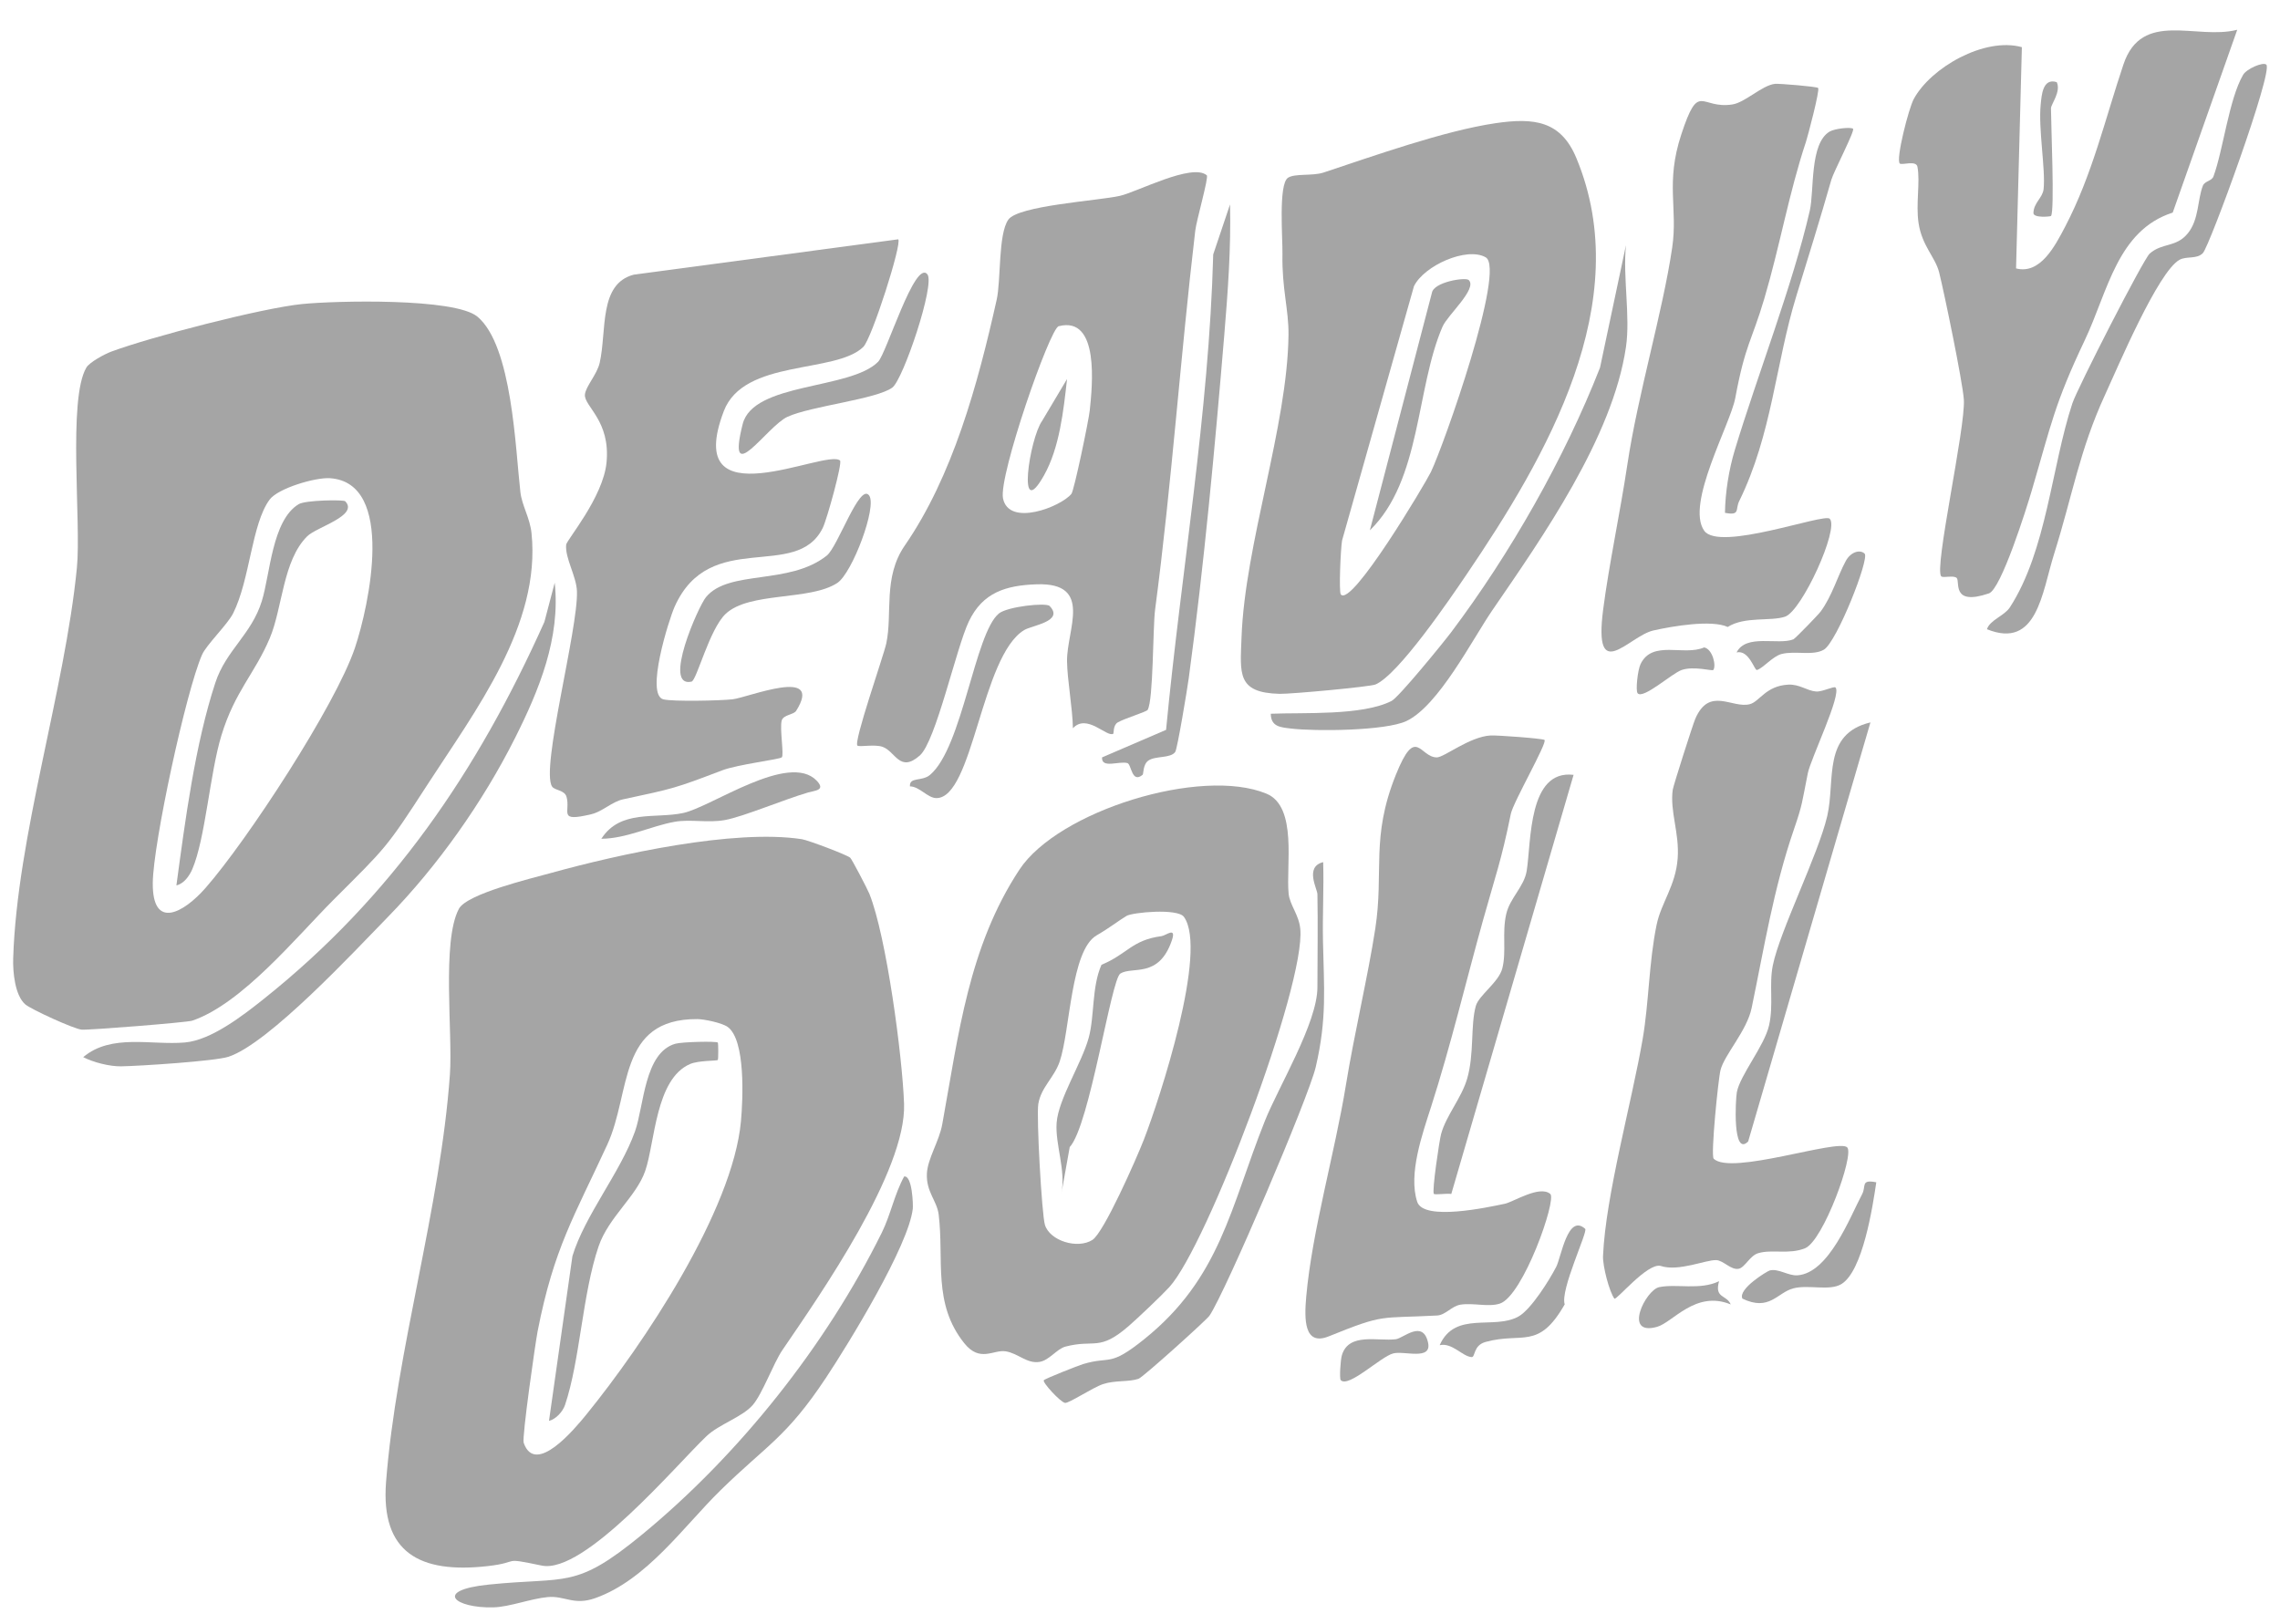 <?xml version="1.0" encoding="UTF-8"?> <svg xmlns="http://www.w3.org/2000/svg" id="_Слой_1" version="1.1" viewBox="0 0 716.889 510.667"><defs><style> .st0 { fill: #a5a5a5; } </style></defs><path class="st0" d="M267.34,269.743c.514.471,5.412,9.824,6.025,11.361,5.341,13.387,10.363,50.927,10.895,66.013.746,21.151-26.176,59.76-38.25,77.444-2.807,4.111-6.236,13.666-9.298,17.256-3.193,3.744-10.667,6.122-14.516,9.774-9.505,9.02-38.443,43.533-51.868,40.747-13.182-2.735-6.192-1.048-17.046.172-21.222,2.385-33.615-4.151-31.898-26.424,3.193-41.421,17.092-86.096,20.078-128.178.925-13.04-2.614-41.82,2.819-52.097,2.506-4.74,22.734-9.552,28.987-11.285,21.223-5.881,57.537-13.887,78.847-10.622,1.952.299,14.239,4.934,15.224,5.837ZM228.786,322.94c-1.758-1.266-7.335-2.449-9.593-2.456-25.048-.085-20.718,23.122-28.239,39.46-10.352,22.487-16.787,32.524-21.899,58.644-.733,3.747-4.975,33.449-4.398,35.126,3.654,10.62,16.151-4.507,19.688-8.854,17.909-22.011,46.08-64.108,48.634-92.317.626-6.911,1.483-25.517-4.193-29.604Z"></path><path class="st0" d="M150.117,99.581c10.945,9.165,11.93,41.512,13.502,55.126.503,4.356,2.999,8.104,3.505,12.972,2.998,28.857-17.742,55.922-32.681,79.008-13.165,20.345-12.915,19.609-29.597,36.301-11.631,11.638-28.751,32.676-44.401,37.985-1.674.568-32.531,3.022-34.779,2.825-2.457-.215-15.926-6.399-17.707-7.939-3.29-2.845-3.942-10.235-3.813-14.44,1.174-38.292,16.261-84.324,20.036-122.891,1.4-14.303-2.919-52.908,2.97-62.929.996-1.694,5.731-4.241,7.801-5.012,12.34-4.597,47.325-13.701,60.073-14.978,10.468-1.049,47.994-1.97,55.091,3.973ZM63.516,205.922c-5.065,11.601-15.349,59.222-15.479,71.709-.157,14.992,9.711,9.424,16.523,1.682,12.999-14.775,40.962-57.477,47.046-75.6,4.417-13.157,12.863-51.949-7.872-53.329-4.548-.303-16.33,3.161-18.97,6.742-5.669,7.689-6.137,25.127-11.457,35.745-1.754,3.501-8.415,9.9-9.791,13.051Z"></path><path class="st0" d="M461.094,180.707c-5.152,7.594-21.388,31.483-28.6,34.544-1.73.735-26.65,3.033-30.165,2.946-13.508-.335-12.363-6.412-11.965-17.642,1.044-29.433,14.44-66.418,14.773-95.192.094-8.094-2.115-14.526-1.9-25.561.091-4.654-1.317-21.849,1.724-23.889,2.15-1.442,7.71-.504,11.167-1.647,15.605-5.157,37.894-13.133,54.031-15.514,12.29-1.813,20.621-.727,25.477,10.921,18.906,45.355-9.432,94.021-34.542,131.033ZM467.139,80.921c-5.951-3.412-19.442,2.63-22.564,9.114l-22.591,79.918c-.471,2.677-1.031,16.125-.414,16.957,3.26,4.398,26.7-35.069,28.334-38.461,4.021-8.345,23.648-63.851,17.235-67.528Z"></path><path class="st0" d="M355.005,416.91c-9.464,8.25-10.741,4.145-19.978,6.561-2.743.717-5.097,4.313-8.152,4.812-3.993.651-6.719-2.7-10.681-3.325-3.824-.603-8.063,3.624-13.004-2.548-9.99-12.478-6.315-26.217-8.045-40.449-.528-4.347-3.967-7.11-3.708-12.879.21-4.682,3.856-10.167,4.825-15.494,5.147-28.315,8.276-55.796,24.254-80.085,12.169-18.498,57.191-32.423,77.704-23.904,9.837,4.085,6.058,22.798,6.96,31.482.37,3.565,3.245,6.575,3.663,11.074,1.65,17.767-29.337,99.685-41.222,112.656-2.417,2.638-9.883,9.718-12.614,12.098ZM354.215,288.029c-2.272,1.343-5.292,3.744-9.403,6.117-8.165,4.714-8.298,29.828-11.607,39.641-1.726,5.12-5.861,8.076-6.736,13.386-.64,3.886,1.105,34.806,2.076,38.001,1.534,5.046,10.255,7.735,14.941,4.751,3.619-2.305,13.946-25.793,16.167-31.52,5.027-12.961,20.234-59.5,12.601-70.072-1.988-2.753-16.16-1.414-18.04-.303Z"></path><path class="st0" d="M282.423,75.259c1.281,1.247-8.311,31.235-10.985,33.844-8.729,8.513-37.577,3.683-43.86,20.202-13.347,35.096,32.141,11.702,36.543,15.517.826.716-4.102,18.5-5.421,21.186-8.299,16.905-35.453-.055-46.561,24.745-1.813,4.047-9.295,27.779-3.532,29.182,3.018.734,17.857.413,21.712-.018,4.914-.55,28.833-10.428,20.016,3.622-.785,1.25-4.076,1.22-4.555,3.085-.657,2.56.786,10.819.04,11.536-.699.671-13.828,2.219-18.777,4.106-14.915,5.686-15.322,5.724-31.162,9.11-3.449.737-6.396,3.827-9.966,4.68-10.741,2.569-6.423-.72-7.788-5.487-.622-2.171-3.703-1.947-4.543-3.229-3.637-5.551,8.223-49.492,7.825-61.368-.16-4.775-3.79-10.457-3.396-14.669.136-1.458,11.592-14.841,12.689-25.79,1.331-13.281-7.112-17.724-6.786-21.443.222-2.527,3.82-6.33,4.646-9.981,2.276-10.058-.385-24.843,10.721-27.717l83.14-11.113Z"></path><path class="st0" d="M379.443,55.126c.675.578-3.233,14.097-3.624,17.408-4.704,39.911-7.35,79.175-12.625,119.173-.734,5.568-.521,28.49-2.342,31.528-.39.65-7.307,2.698-9.419,3.953-1.483.882-1.218,3.449-1.379,3.55-2.013,1.257-8.306-6.501-12.702-1.717-.116-6.419-1.769-15.117-1.848-21.066-.132-9.935,8.35-24.804-9.547-24.204-9.729.326-16.977,2.587-21.313,11.645-3.999,8.353-10.352,37.716-15.435,42.192-6.34,5.582-7.644-1.319-11.726-2.73-2.499-.864-7.121.111-7.865-.371-1.4-.908,8.216-28.246,9.047-32.122,2.018-9.409-1.076-20.802,5.814-30.797,15.031-21.804,22.898-50.386,28.903-77.313,1.387-6.22.435-20.548,3.654-25.172,3.09-4.439,28.063-5.933,35.04-7.479,5.389-1.194,22.764-10.419,27.367-6.479ZM336.874,155.319c.853-1.039,5.441-23.057,5.774-26.262.775-7.476,3.206-29.829-9.782-26.467-2.773.718-18.896,47-17.497,54.112,1.789,9.096,18.163,2.689,21.505-1.384Z"></path><path class="st0" d="M703.443,9.361l-20.283,57.492c-17.445,5.606-20.382,24.809-27.637,40.095-9.548,20.12-10.487,26.255-16.698,47.37-1.644,5.59-9.621,30.985-13.462,32.291-11.908,4.05-8.998-3.728-10.123-4.842-.972-.963-4.228.075-4.853-.519-2.387-2.27,7.71-46.96,7.093-55.618-.409-5.747-6.129-33.378-7.756-39.941-1.193-4.812-5.37-8.287-6.473-15.494-.918-5.997.558-12.978-.356-17.745-.414-2.159-4.915-.403-5.557-1.036-1.305-1.287,2.783-17.269,4.379-20.237,5.346-9.94,22.308-19.614,34.012-16.341l-1.829,69.573c7.592,1.985,12.232-7.013,15.371-13,8.615-16.429,12.632-34.009,18.401-51.159,5.812-17.281,22.982-7.562,35.771-10.888Z"></path><path class="st0" d="M485.619,232.692c1.054.722-9.831,19.557-10.581,23.265-2.98,14.725-4.917,19.73-8.723,33.379-5.531,19.84-10.075,39.155-16.34,58.711-2.717,8.482-7.23,21.148-4.371,29.898,1.995,6.106,22.033,1.769,27.556.608,2.666-.56,10.944-5.918,14.284-3.086,2.094,1.775-8.539,32.06-15.841,34.48-3.594,1.191-8.47-.318-12.448.352-2.755.464-4.64,3.256-7.305,3.399-18.37.985-16.259-.658-34.036,6.547-7.868,3.189-7.729-5.479-7.1-12.524,1.843-20.664,9.027-45.339,12.446-66.351,2.685-16.503,6.951-34.304,9.261-49.316,2.776-18.035-1.499-28.593,6.482-48.426,6.317-15.698,7.45-5.503,12.846-5.443,2.318.026,10.31-6.535,16.942-6.896,1.974-.107,16.227.924,16.928,1.404Z"></path><path class="st0" d="M577.133,216.204c2.02,2.142-7.781,22.348-8.71,26.961-1.865,9.265-1.586,9.584-4.368,17.662-6.396,18.574-9.395,37.405-13.285,56.119-1.517,7.3-8.547,14.644-9.8,19.586-.713,2.812-3.123,26.831-2.149,27.833,5.266,5.415,39.137-6.339,41.983-3.546,2.326,2.283-7.536,29.414-13.241,31.729-5.051,2.05-10.389.241-14.769,1.562-2.604.785-4.157,4.518-6.111,4.89-2.449.466-4.767-2.623-7.041-2.72-3.282-.14-11.868,3.71-17.486,1.825-4.144-1.091-14.014,10.999-14.547,10.286-1.588-2.124-3.711-10.265-3.573-13.422.828-19.041,9.028-48.265,12.469-68.257,1.967-11.429,1.948-24.126,4.38-35.892,1.44-6.968,5.991-12.274,6.621-20.872.589-8.024-2.49-14.756-1.554-21.562.185-1.346,6.339-20.584,7.076-22.303,4.431-10.346,11.613-3.175,17.172-4.638,3.052-.803,4.997-5.775,12.071-6.14,3.554-.183,5.766,1.875,8.708,2.153,1.947.183,5.669-1.767,6.154-1.253Z"></path><path class="st0" d="M571.657,27.663c.635.588-3.312,15.418-3.805,16.896-5.358,16.081-8.227,32.898-13.137,49.446-3.947,13.302-5.975,14.295-9.102,31.169-1.534,8.278-15.675,33.35-9.769,41.725,4.706,6.673,37.657-5.561,39.463-3.775,3.074,3.041-8.729,28.988-14.029,30.801-4.509,1.542-12.678-.165-18.04,3.239-5.093-2.331-17.287-.272-23.376,1.106-7.741,1.751-18.894,17.403-15.784-6.637,1.815-14.027,5.373-30.645,7.596-45.483,3.353-22.384,11.076-47.76,14.102-68.265,1.834-12.423-2.176-20.304,2.859-35.589,5.589-16.967,5.887-7.901,16.018-9.439,4.104-.623,9.41-6.091,13.499-6.494,1.176-.116,13.008.839,13.506,1.299Z"></path><path class="st0" d="M122.032,288.294c-10.43,10.679-37.509,39.897-50.213,44.041-4.185,1.365-27.771,2.908-33.762,3.002-3.567.056-8.694-1.235-11.889-2.891,8.847-7.467,21.427-3.684,32.002-4.613,8.216-.722,18.186-8.445,24.755-13.681,40.258-32.089,67.15-71.503,88.254-118.594l3.234-12.3c1.873,17.317-4.909,33.774-12.469,48.826-10.159,20.225-24.385,40.311-39.912,56.209Z"></path><path class="st0" d="M259.695,433.296c-12.459,18.793-18.521,21.04-33.201,35.42-11.482,11.248-23.114,28.111-39.353,33.866-6.758,2.395-9.578-.836-14.951-.333s-11.982,3.101-17.068,3.231c-12.114.31-18.993-5.357-1.515-7.157,24.854-2.56,27.115,1.672,48.306-15.761,30.492-25.084,57.761-59.392,75.337-94.902,2.765-5.585,4.001-12.154,7.038-17.684,2.576-.382,2.843,8.991,2.718,10.115-1.296,11.64-20.077,42.295-27.309,53.204Z"></path><path class="st0" d="M511.247,109.114c-4.158,28.443-26.404,60.014-42.042,82.832-6.226,9.085-16.903,30.069-27.02,34.819-6.54,3.071-28.602,3.273-36.286,2.341-3.135-.38-6.307-.507-6.332-4.65,10.304-.429,28.766.665,37.975-4.024,2.274-1.158,16.206-18.239,18.8-21.687,18.456-24.536,35.541-54.539,46.747-83.145l8.159-38.52c-1.028,9.997,1.409,22.397,0,32.034Z"></path><path class="st0" d="M712.594,20.343c2.17,2.255-17.81,56.949-19.946,59.237-1.885,2.019-5.143.881-7.374,2.133-6.753,3.791-19.381,33.722-23.411,42.486-8.03,17.459-10.187,31.527-15.994,49.978-3.83,12.169-5.332,30.099-21.121,23.699.913-2.9,5.485-4.212,7.213-6.884,11.579-17.904,13.1-44.315,19.649-64.159,1.554-4.71,22.31-45.316,24.309-47.081,3.959-3.496,8.306-1.861,11.963-6.343,3.591-4.402,3.03-10.616,4.761-15.017.574-1.46,2.784-1.451,3.317-2.889,3.078-8.306,4.849-24.223,9.321-31.958,1.109-1.918,6.363-4.19,7.314-3.201Z"></path><path class="st0" d="M414.229,281.183c-.032-1.628-4.072-8.619,1.812-10.059.24,8.231-.229,16.529-.065,24.775.292,14.646,1.307,24.35-2.278,39.668-2.229,9.522-28.422,70.924-33.435,78.226-.889,1.295-20.874,19.341-22.288,19.814-3.187,1.064-7.344.395-11.152,1.663-3.303,1.1-10.76,6.113-11.961,5.905-1.463-.252-7.182-6.47-6.662-7.122.417-.523,10.992-4.677,12.37-5.088,8.829-2.629,8.076,1.095,19.128-7.762,24-19.232,27.113-41.344,38.004-68.684,4.261-10.697,16.528-30.844,16.528-42.049,0-9.753.189-19.54,0-29.288Z"></path><path class="st0" d="M359.279,243.643c-3.476,2.902-3.507-3.326-4.808-3.676-2.623-.707-8.174,1.831-7.96-1.78l20.13-8.664c4.767-49.91,13.467-99.288,14.825-149.511l5.288-15.735c.326,13.715-.682,27.521-1.82,41.17-2.955,35.439-6.357,72.347-11.161,107.823-.445,3.284-3.571,22.242-4.255,23.203-1.463,2.056-6.104,1.172-8.39,2.675-1.79,1.177-1.557,4.254-1.848,4.497Z"></path><path class="st0" d="M494.772,243.675l-38.447,131.793c-1.485-.233-5.083.354-5.475-.023-.682-.655,1.718-16.781,2.255-18.777,1.574-5.843,6.407-11.308,8.2-17.427,2.274-7.76,1.018-16.8,2.73-22.897.939-3.345,7.218-7.453,8.33-11.806,1.352-5.298-.134-11.14,1.228-17.078,1.181-5.153,5.66-8.588,6.454-13.682,1.434-9.202.443-31.836,14.725-30.104Z"></path><path class="st0" d="M549.661,358.973c-4.983,4.969-3.952-13.368-3.558-15.477,1.013-5.418,8.638-14.521,10.124-20.995,1.497-6.525-.058-12.765,1.197-18.939,2.197-10.812,14.322-34.902,17.111-46.957,2.612-11.294-1.656-25.799,13.576-29.422l-38.449,131.791Z"></path><path class="st0" d="M582.637,40.488c.705.513-6.086,13.484-6.817,16.046-3.583,12.567-7.232,24.228-11.015,36.579-6.567,21.446-7.623,43.417-17.963,64.494-1.286,2.621.413,4.595-4.466,3.668.073-6.403,1.248-13.661,3.095-19.768,7.153-23.66,18.161-51.713,23.575-75.273,1.43-6.223-.106-21.131,6.251-24.868,1.545-.908,6.504-1.487,7.341-.878Z"></path><path class="st0" d="M228.17,193.043c-5.155,4.862-9.098,20.952-10.748,21.317-9.193,2.033,2.129-23.632,4.557-26.574,7.222-8.75,26.154-3.647,37.989-13.074,3.491-2.78,10.288-22.893,13.293-18.919,2.622,3.467-5.294,24.433-9.98,27.527-8.574,5.662-27.655,2.69-35.112,9.723Z"></path><path class="st0" d="M291.575,86.241c2.56,3.032-7.617,33.175-11.009,35.65-5.04,3.677-25.521,5.796-32.931,9.171-6.523,2.971-19.384,23.227-14.123,2.317,3.324-13.211,33.867-10.757,42.592-19.612,2.642-2.681,11.548-32.173,15.472-27.527Z"></path><path class="st0" d="M330.035,190.58c4.65,4.844-5.51,6.059-7.986,7.549-13.561,8.162-16.059,53.021-27.68,52.853-2.703-.039-5.286-3.666-8.262-3.688-.196-3.098,3.727-1.404,6.367-3.656,10.151-8.657,14.017-44.475,21.592-50.701,2.668-2.193,14.859-3.513,15.968-2.357Z"></path><path class="st0" d="M498.425,386.448c.912.825-7.926,19.22-6.443,23.742-8.273,14.524-13.278,8.623-24.86,11.816-3.975,1.096-3.186,4.858-4.42,4.77-2.915-.209-6.085-4.614-10.03-3.747,4.836-10.941,17.094-4.687,24.806-9.037,3.925-2.213,9.664-11.377,11.842-15.609,1.574-3.058,3.623-16.895,9.104-11.935Z"></path><path class="st0" d="M589.951,371.804c-1.119,7.649-4.253,27.966-10.984,32.015-3.76,2.261-10.323.08-15.114,1.348-5.077,1.343-7.489,7.319-15.999,3.22-1.479-3.053,7.857-8.676,8.607-8.861,2.75-.681,5.818,1.742,8.719,1.534,9.864-.708,16.465-18.248,20.337-25.554,1.299-2.451-.569-4.692,4.434-3.702Z"></path><path class="st0" d="M256.798,245.515c2.916,3.047-.611,3.091-2.66,3.687-7.565,2.2-20.332,7.595-26.135,8.67-5.437,1.007-10.887-.331-15.904.571-7.367,1.324-15.16,5.277-23.023,5.332,6.007-9.298,16.893-6.222,25.739-8.107,8.875-1.891,33.226-19.303,41.983-10.153Z"></path><path class="st0" d="M586.289,174.107c1.594,1.564-8.745,27.787-12.807,30.191-3.408,2.017-8.978.286-13.283,1.36-2.813.702-5.843,4.499-7.789,5.045-.732.205-2.494-6.436-6.377-5.527,2.978-5.968,13.087-2.208,17.854-4.123.569-.229,7.88-7.79,8.585-8.753,3.602-4.919,5.235-10.968,7.882-15.879,1.574-2.919,4.535-3.688,5.935-2.315Z"></path><path class="st0" d="M540.521,402.911c-1.553,5.461,2.375,4.194,3.666,7.305-11.053-4.555-18.214,5.675-23.19,7.053-10.824,2.997-3.541-11.62.688-12.491,5.473-1.127,12.795,1.036,18.837-1.866Z"></path><path class="st0" d="M421.561,434.022c-.44-.462-.111-6.253.368-7.851,2.164-7.236,11.391-4.303,16.963-5.017,2.351-.301,8.458-6.261,10.11,1.004,1.326,5.832-7.501,2.536-10.976,3.47-3.959,1.064-14.045,10.934-16.465,8.394Z"></path><path class="st0" d="M538.691,210.702c-.308.389-6.075-1.315-9.912-.011-3.066,1.042-12.125,9.303-13.861,7.329-.702-.798.015-7.284.9-9.144,3.687-7.749,13.654-2.474,20.001-5.278,2.686.515,3.886,5.824,2.873,7.103Z"></path><path class="st0" d="M644.875,67.927c-.2.195-5.534.694-5.511-.935.044-3.181,2.9-4.784,3.193-7.503.662-6.147-1.703-19.027-.904-26.708.282-2.711.58-8.377,5.043-6.947,1.405,3.007-1.82,6.938-1.82,8.228,0,4.717,1.214,32.684,0,33.865Z"></path><path class="st0" d="M225.696,327.869c.189.198.19,5.276-0,5.472-.307.317-6.044.109-8.735,1.276-10.881,4.721-10.981,24.53-14.082,33.589-2.764,8.074-11.535,14.545-14.675,23.775-5.119,15.049-5.788,35.742-10.546,49.853-.703,2.085-2.84,4.449-5.039,5.01l7.364-51.8c3.866-12.808,15.079-26.328,19.669-39.217,2.864-8.043,2.89-24.772,12.678-27.588,2.107-.606,12.905-.855,13.366-.371Z"></path><path class="st0" d="M108.543,157.63c4.363,4.503-8.965,8.082-11.908,10.979-7.732,7.612-7.76,22.496-11.821,32.107-4.701,11.127-10.936,16.633-15.199,30.564-3.628,11.855-5.037,32.538-9.165,42.089-.912,2.11-2.622,4.529-4.983,5.067,2.742-20.285,5.877-44.358,12.235-63.711,3.374-10.272,11.328-15.129,14.613-25.665,2.638-8.46,3.192-25.419,11.589-30.507,2.152-1.304,14.129-1.45,14.64-.923Z"></path><path class="st0" d="M461.814,88.072c2.791,2.723-6.67,11.018-8.236,14.626-8.437,19.43-6.636,48.327-22.856,64.075l19.495-74.645c.53-3.469,10.59-5.039,11.597-4.056Z"></path><path class="st0" d="M352.266,306.157c-2.924,1.836-9.639,47.799-15.916,54.571l-2.645,14.718c1.523-7.404-1.975-15.54-1.476-22.336.548-7.471,7.854-18.67,10.073-26.7,1.883-6.812.926-16.017,4.031-23.007,8.198-3.405,9.515-7.769,18.884-9.012,1.384-.184,4.788-3.152,3.223,1.402-4.123,11.993-12.402,7.996-16.174,10.366Z"></path><path class="st0" d="M335.507,119.191c-1.107,9.857-2.327,21.529-7.23,30.277-8.633,15.403-4.57-11.541-.619-17.09l7.848-13.186Z"></path></svg> 